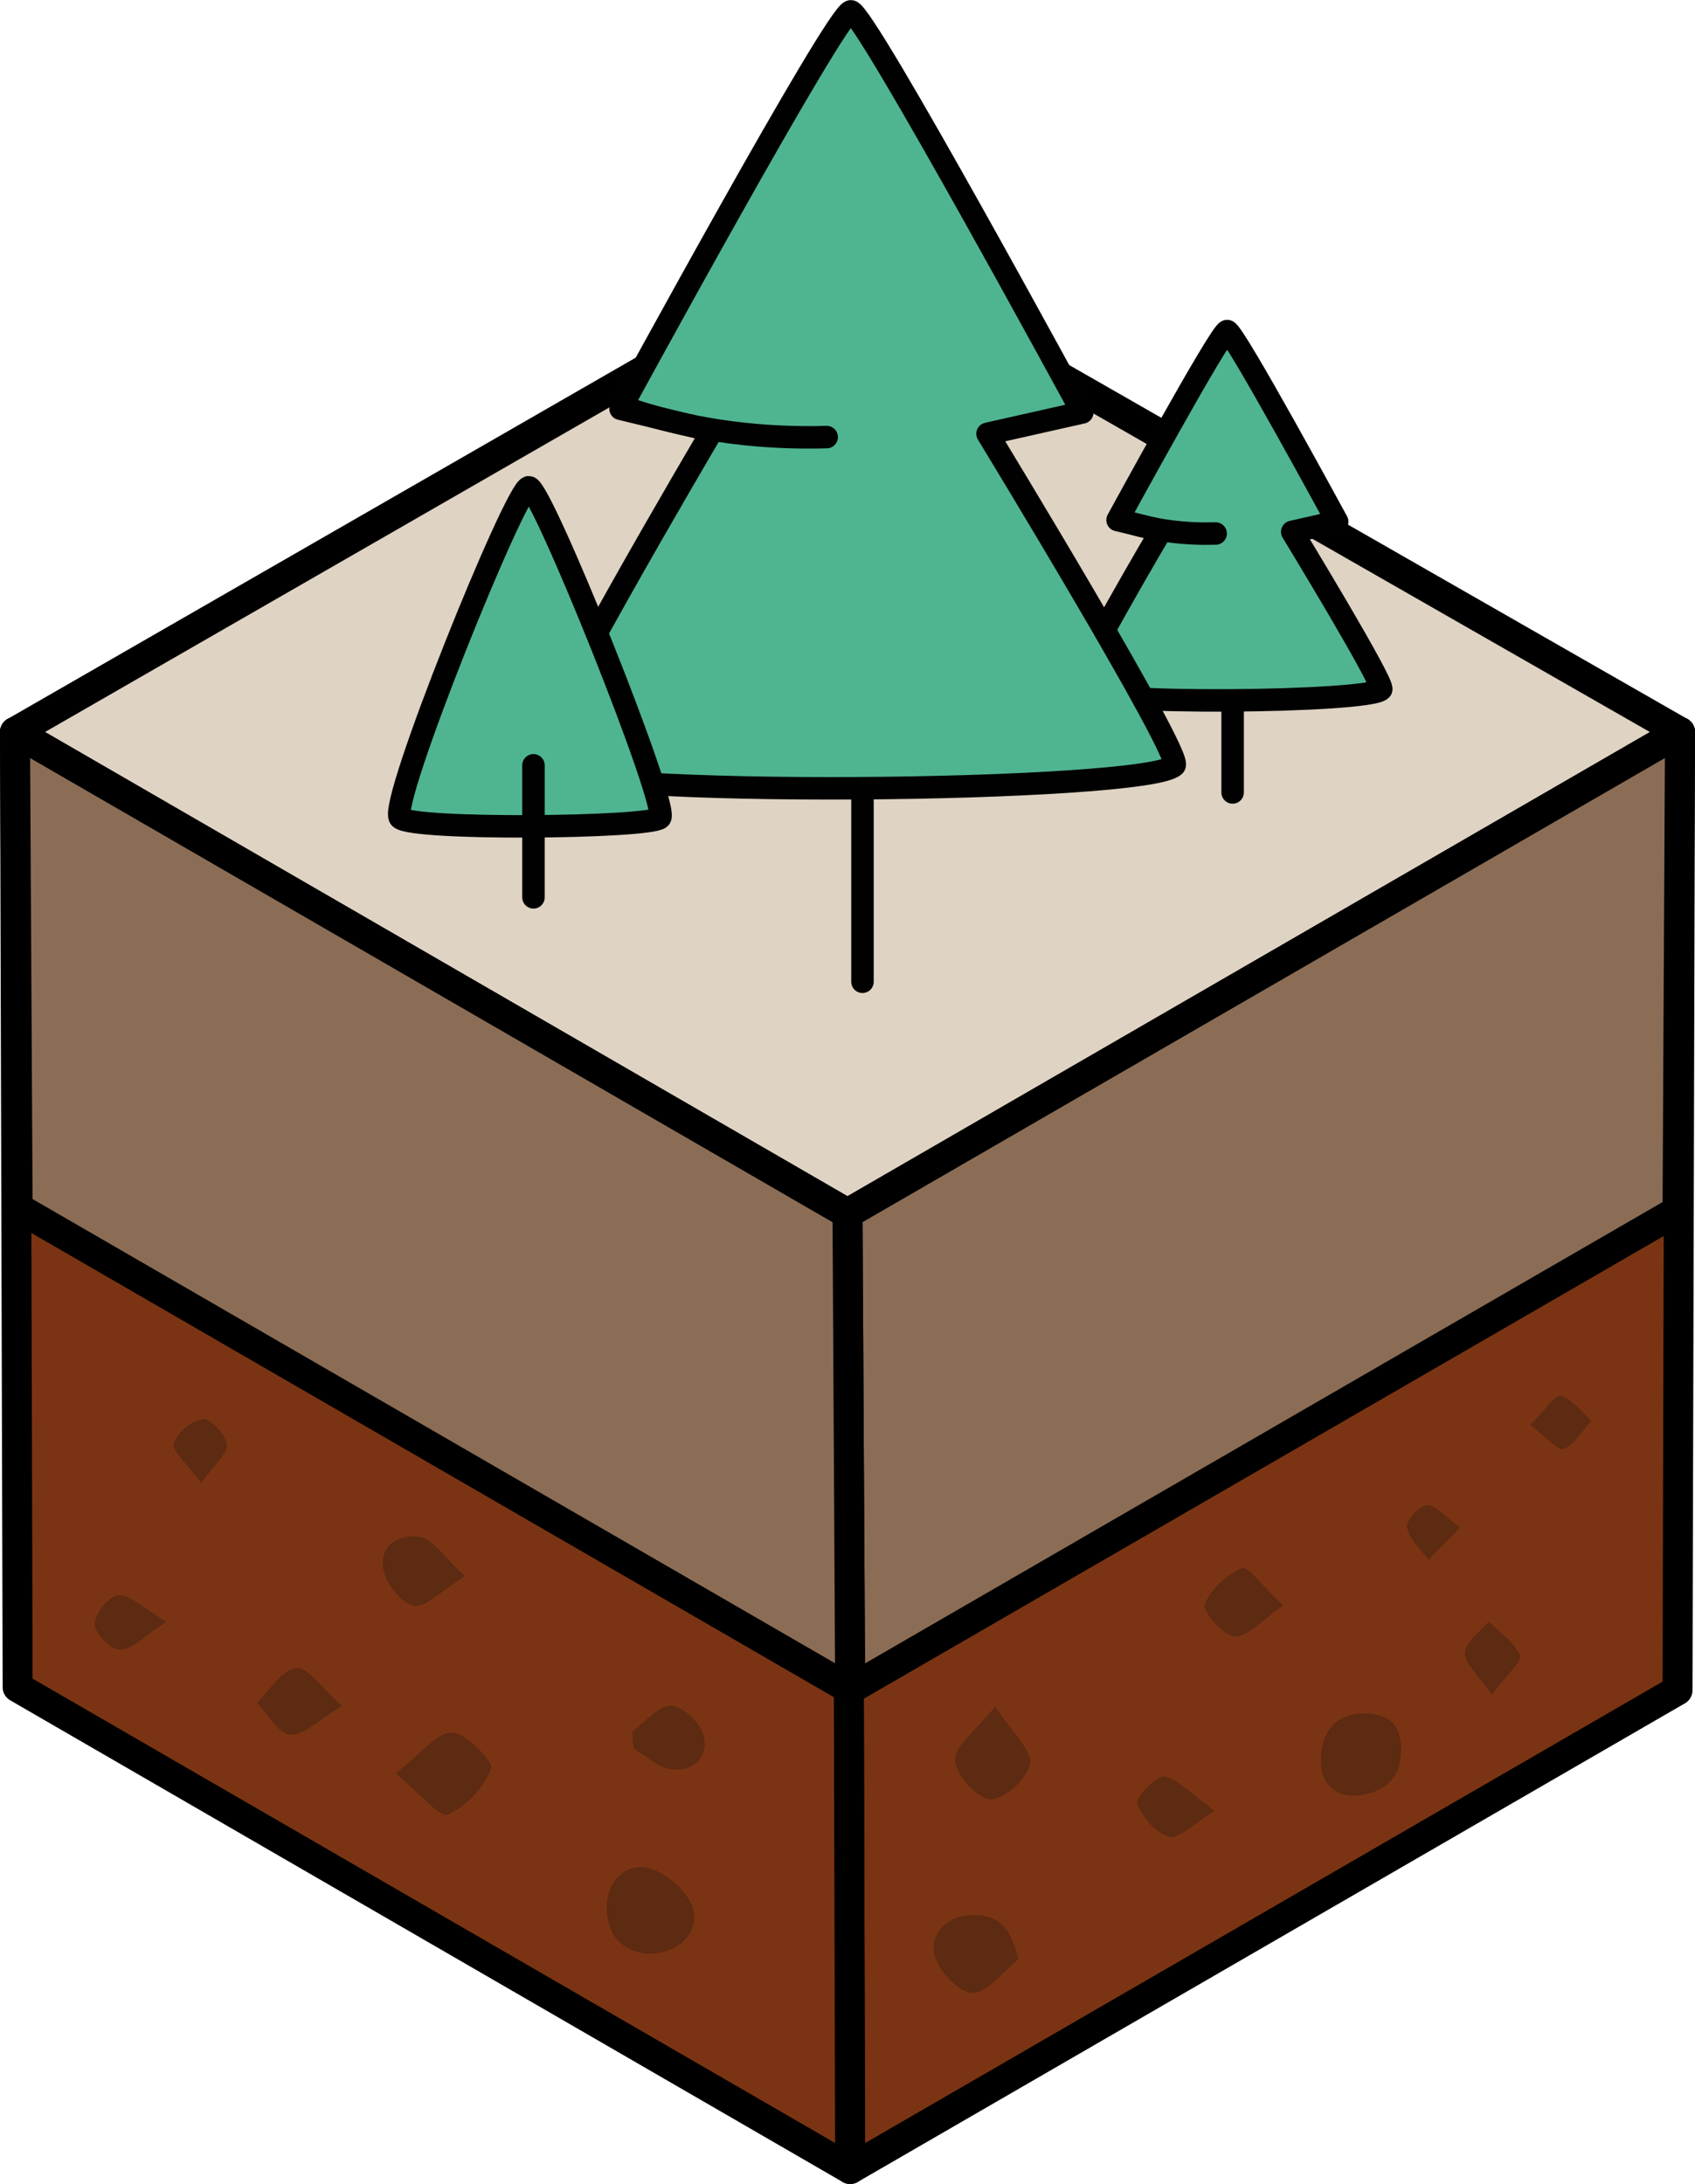 <?xml version="1.0" encoding="UTF-8"?><svg id="Layer_2" xmlns="http://www.w3.org/2000/svg" viewBox="0 0 101.8 131.16"><defs><style>.cls-1{fill:none;}.cls-1,.cls-2,.cls-3,.cls-4{stroke:#010101;stroke-width:1.35px;}.cls-1,.cls-2,.cls-4{stroke-miterlimit:10;}.cls-1,.cls-4{stroke-linecap:round;}.cls-2,.cls-3,.cls-4{fill:#4fb591;}.cls-3,.cls-5,.cls-6,.cls-7{stroke-linejoin:round;}.cls-5{fill:#8b6d56;}.cls-5,.cls-6,.cls-7{stroke:#000;stroke-width:1.8px;}.cls-6{fill:#dfd3c3;}.cls-7{fill:#7b3413;}.cls-8{fill:#5d2a12;stroke-width:0px;}</style></defs><g id="Layer_1-2"><polygon class="cls-6" points="50.9 72.88 .9 43.96 50.78 15.27 100.9 43.96 50.9 72.88"/><polygon class="cls-7" points="51.06 130.26 100.75 101.51 100.9 43.96 50.9 72.88 51.06 130.26"/><polygon class="cls-7" points="51.06 130.26 1.06 101.33 .9 43.96 50.9 72.88 51.06 130.26"/><polygon class="cls-5" points="51.06 101.45 100.75 72.71 100.9 43.96 50.9 72.88 51.06 101.45"/><polygon class="cls-5" points="51.06 101.45 1.06 72.53 .9 43.96 50.9 72.88 51.06 101.45"/><line class="cls-4" x1="74.03" y1="33.75" x2="74.03" y2="47.59"/><path class="cls-3" d="M73.7,19.88c-.39,0-6.58,11.35-6.58,11.35l2.62.63s-5.43,9.2-5.1,9.55c.91.97,17.58.77,18.31,0,.26-.28-5.34-9.47-5.34-9.47l2.7-.61s-6.21-11.45-6.61-11.45Z"/><path class="cls-1" d="M67.41,31.25c1.96.66,3.9.84,5.6.79"/><path class="cls-8" d="M59.76,102.47c1.03,1.58,2.22,2.61,2.1,3.46-.12.86-1.56,2.16-2.37,2.13-.79-.03-2.1-1.49-2.13-2.35-.03-.86,1.25-1.77,2.41-3.24Z"/><path class="cls-8" d="M38.85,117.34c-1.34-.18-2.34-.93-2.41-2.64-.07-1.7,1.12-2.77,2.39-2.54,1.09.2,2.56,1.47,2.8,2.52.31,1.35-.74,2.64-2.77,2.66Z"/><path class="cls-8" d="M81.51,107.84c-1.59.07-2.22-.98-2.18-2.23.05-1.49.77-2.69,2.56-2.71,1.57-.01,2.32.76,2.26,2.31-.06,1.7-1.08,2.45-2.64,2.62Z"/><path class="cls-8" d="M23.76,106.5c1.55-1.19,2.5-2.49,3.39-2.45.86.03,2.5,1.75,2.34,2.18-.42,1.13-1.51,2.27-2.61,2.75-.46.2-1.64-1.26-3.12-2.48Z"/><path class="cls-8" d="M61.16,117.67c-.93.73-1.89,2.06-2.78,2.02-.84-.04-2.12-1.45-2.28-2.4-.2-1.26.82-2.29,2.4-2.28,1.45,0,2.2.69,2.66,2.66Z"/><path class="cls-8" d="M27.93,94.66c-1.47.9-2.39,1.91-3.08,1.77-.75-.16-1.64-1.3-1.82-2.15-.31-1.5,1.02-2.19,2.2-1.98.79.14,1.43,1.2,2.69,2.36Z"/><path class="cls-8" d="M20.54,102.44c-1.39.84-2.28,1.79-3.11,1.74-.71-.04-1.34-1.25-2-1.94.78-.74,1.49-1.94,2.37-2.07.65-.1,1.51,1.19,2.74,2.27Z"/><path class="cls-8" d="M77.07,96.42c-1.32.9-2.17,1.92-2.91,1.86-.7-.06-1.96-1.53-1.81-1.92.36-.92,1.32-1.8,2.25-2.19.34-.14,1.28,1.13,2.47,2.25Z"/><path class="cls-8" d="M37.97,104c.78-.57,1.55-1.57,2.33-1.56.68,0,1.76,1.02,1.96,1.77.33,1.27-.59,2.21-1.92,2.05-.8-.1-1.53-.82-2.29-1.26-.03-.33-.06-.66-.08-.99Z"/><path class="cls-8" d="M72.96,108.76c-1.34.8-2.22,1.72-2.76,1.55-.8-.25-1.59-1.18-1.91-2.01-.12-.31,1.19-1.7,1.63-1.61.9.19,1.65,1.06,3.04,2.07Z"/><path class="cls-8" d="M89.59,101.78c-.84-1.24-1.66-1.92-1.61-2.54.05-.65.92-1.24,1.43-1.86.66.66,1.54,1.23,1.88,2.03.15.35-.8,1.16-1.69,2.37Z"/><path class="cls-8" d="M9.99,97.39c-1.35.88-2.06,1.68-2.78,1.69-.54,0-1.54-1.01-1.53-1.55.01-.63.89-1.71,1.43-1.73.72-.04,1.47.76,2.87,1.59Z"/><path class="cls-8" d="M12.08,89.06c-.85-1.16-1.75-1.89-1.63-2.37.15-.63,1.07-1.39,1.73-1.46.46-.05,1.38.93,1.45,1.52.06.54-.75,1.18-1.55,2.31Z"/><path class="cls-8" d="M91.91,85.57c.87-.87,1.52-1.85,1.84-1.75.7.21,1.22.97,1.82,1.51-.54.59-.99,1.4-1.66,1.69-.31.13-1.06-.73-2-1.44Z"/><path class="cls-8" d="M87.69,91.74c-.87.89-1.38,1.41-1.9,1.94-.46-.64-1.14-1.24-1.29-1.95-.08-.38.77-1.34,1.2-1.34.56,0,1.11.71,1.99,1.35Z"/><line class="cls-4" x1="51.8" y1="29.84" x2="51.8" y2="58.96"/><path class="cls-3" d="M51.1.68c-.83,0-13.83,23.87-13.83,23.87l5.5,1.33s-11.43,19.35-10.73,20.09c1.91,2.03,36.97,1.62,38.5,0,.55-.59-11.23-19.92-11.23-19.92l5.69-1.28S51.93.68,51.1.68Z"/><path class="cls-1" d="M37.87,24.59c4.12,1.38,8.2,1.76,11.78,1.66"/><path class="cls-2" d="M31.76,29.26c-.77,0-8.5,19.12-7.73,19.86.77.75,14.99.6,15.61,0,.62-.6-7.11-19.86-7.88-19.86Z"/><line class="cls-4" x1="32.04" y1="45.96" x2="32.04" y2="53.89"/></g></svg>